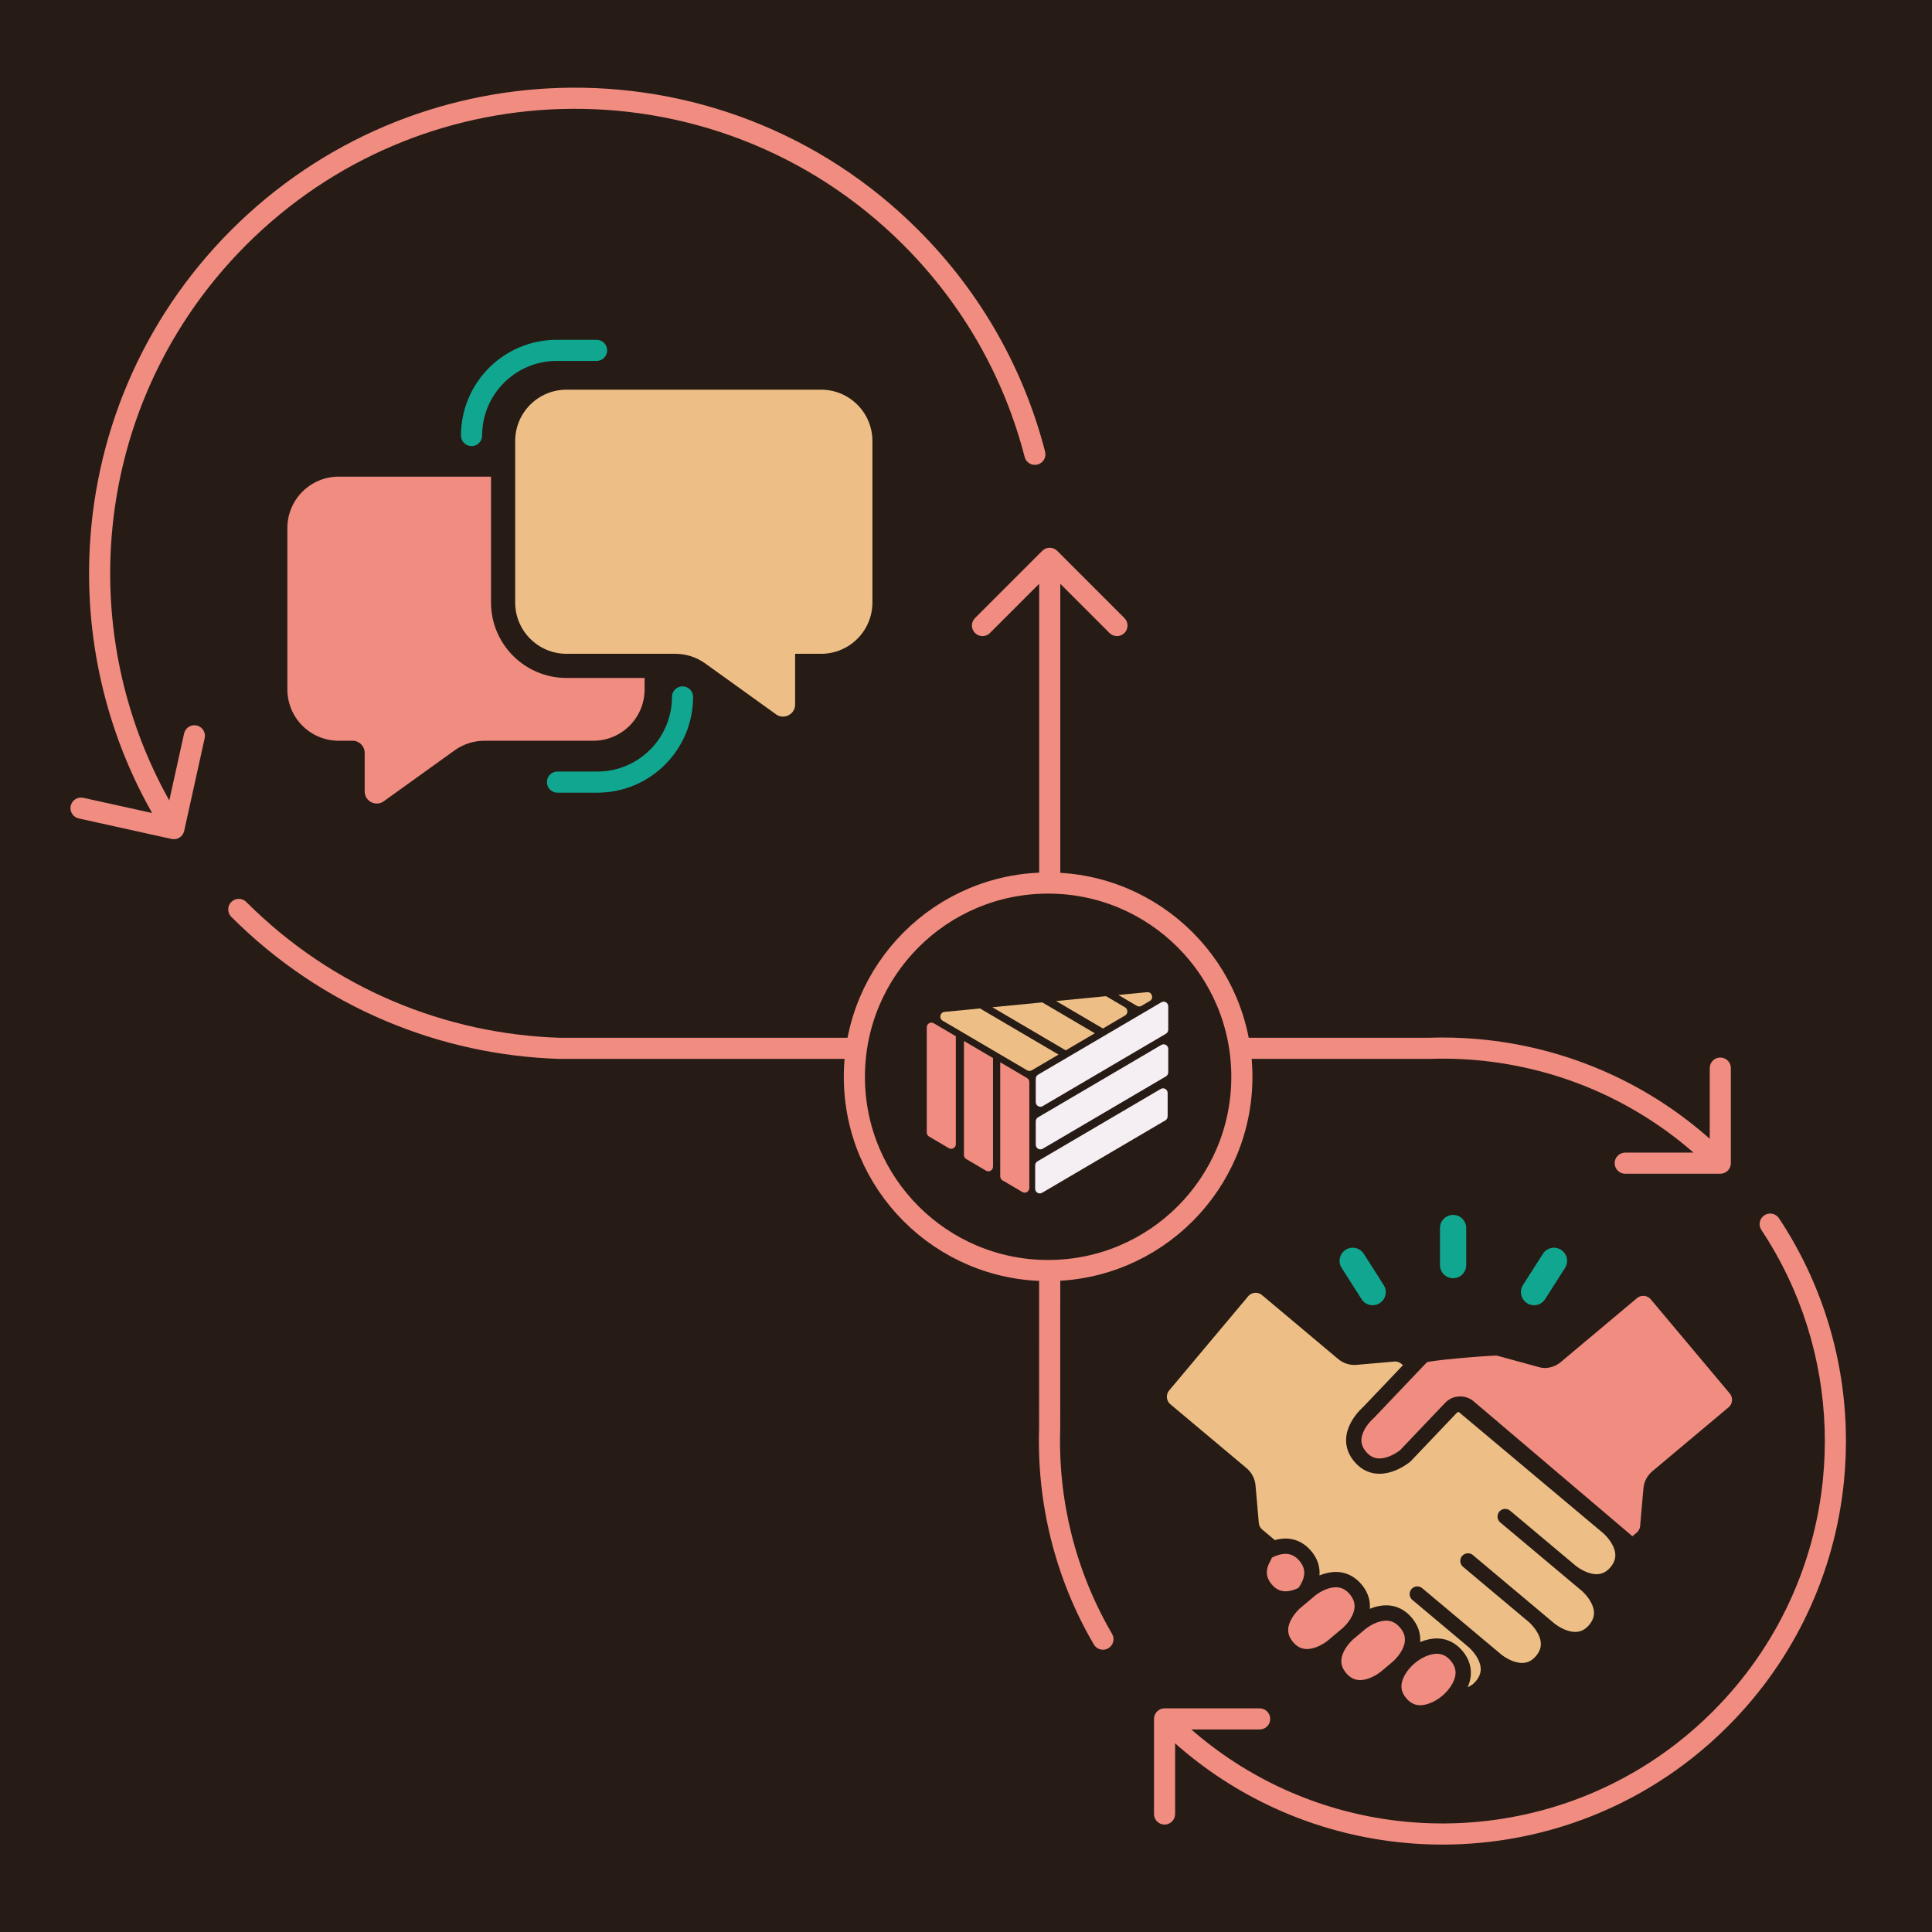 <svg width="640" height="640" viewBox="0 0 640 640" fill="none" xmlns="http://www.w3.org/2000/svg">
<rect width="640" height="640" fill="#261B15"/>
<path d="M385.775 565.916C383.842 565.916 382.275 567.483 382.275 569.416V600.916C382.275 602.849 383.842 604.416 385.775 604.416C387.708 604.416 389.275 602.849 389.275 600.916V572.916H417.275C419.208 572.916 420.775 571.349 420.775 569.416C420.775 567.483 419.208 565.916 417.275 565.916H385.775ZM473.043 607.456L472.915 610.954L473.043 607.456ZM453.108 605.189L452.447 608.626L453.108 605.189ZM558.056 579.895L560.216 582.649L558.056 579.895ZM607.934 473.208L604.436 473.319L607.934 473.208ZM607.321 490.684L603.839 490.328L607.321 490.684ZM589.311 403.565C588.243 401.954 586.07 401.515 584.46 402.584C582.849 403.652 582.41 405.824 583.478 407.435L589.311 403.565ZM473.17 603.958C466.668 603.721 460.18 602.985 453.769 601.752L452.447 608.626C459.211 609.927 466.055 610.703 472.915 610.954L473.17 603.958ZM453.769 601.752C429.765 597.133 406.842 585.532 388.25 566.941L383.301 571.89C402.912 591.502 427.112 603.751 452.447 608.626L453.769 601.752ZM567.398 566.941C563.724 570.615 559.881 574.015 555.896 577.142L560.216 582.649C564.422 579.35 568.475 575.763 572.347 571.89L567.398 566.941ZM555.896 577.142C531.755 596.081 502.32 605.023 473.17 603.958L472.915 610.954C503.66 612.077 534.73 602.645 560.216 582.649L555.896 577.142ZM604.436 473.319C604.616 478.993 604.417 484.676 603.839 490.328L610.803 491.04C611.413 485.077 611.622 479.082 611.432 473.097L604.436 473.319ZM603.839 490.328C600.979 518.304 588.834 545.504 567.398 566.941L572.347 571.89C594.964 549.274 607.785 520.56 610.803 491.04L603.839 490.328ZM583.478 407.435C596.716 427.387 603.704 450.269 604.436 473.319L611.432 473.097C610.66 448.783 603.288 424.632 589.311 403.565L583.478 407.435Z" fill="#F08C80"/>
<path d="M185.399 347.278L185.289 350.776L185.344 350.778H185.399V347.278ZM81.578 298.779C80.212 297.412 77.996 297.412 76.629 298.779C75.262 300.146 75.262 302.362 76.629 303.729L81.578 298.779ZM347.735 347.278L347.668 350.778L347.701 350.778H347.735V347.278ZM347.733 347.278L347.801 343.779L347.767 343.778H347.733V347.278ZM569.872 388.819C571.805 388.819 573.372 387.252 573.372 385.319V353.819C573.372 351.886 571.805 350.319 569.872 350.319C567.939 350.319 566.372 351.886 566.372 353.819V381.819H538.372C536.439 381.819 534.872 383.386 534.872 385.319C534.872 387.252 536.439 388.819 538.372 388.819H569.872ZM473.043 347.278V350.778H473.107L473.17 350.776L473.043 347.278ZM488.932 347.663L488.635 351.15H488.635L488.932 347.663ZM185.51 343.78C147.765 342.586 110.386 327.587 81.578 298.779L76.629 303.729C106.744 333.845 145.836 349.528 185.289 350.776L185.51 343.78ZM347.666 350.777L347.668 350.778L347.802 343.779L347.801 343.779L347.666 350.777ZM473.17 350.776C478.326 350.588 483.492 350.712 488.635 351.15L489.229 344.175C483.803 343.713 478.354 343.582 472.915 343.78L473.17 350.776ZM488.635 351.15C517.365 353.596 545.412 365.808 567.397 387.794L572.347 382.844C549.151 359.648 519.543 346.756 489.229 344.175L488.635 351.15ZM185.399 350.778L347.733 350.778V343.778L185.399 343.778V350.778ZM347.735 350.778H473.043V343.778H347.735V350.778Z" fill="#F08C80"/>
<path d="M350.21 182.468C348.843 181.101 346.627 181.101 345.26 182.468L322.986 204.741C321.619 206.108 321.619 208.324 322.986 209.691C324.353 211.058 326.569 211.058 327.936 209.691L347.735 189.892L367.534 209.691C368.901 211.058 371.117 211.058 372.483 209.691C373.85 208.324 373.85 206.108 372.483 204.741L350.21 182.468ZM347.714 473.208L351.212 473.319L351.214 473.264L351.214 473.208L347.714 473.208ZM347.735 347.278L351.235 347.279V347.278H347.735ZM347.733 347.278L344.233 347.278L347.733 347.278ZM347.732 365.884L351.232 365.885V365.885L347.732 365.884ZM362.346 544.766C363.321 546.435 365.465 546.997 367.133 546.022C368.802 545.046 369.364 542.903 368.389 541.234L362.346 544.766ZM351.235 347.278V328.026H344.235V347.278H351.235ZM347.666 350.777L347.667 350.777L347.802 343.779L347.8 343.779L347.666 350.777ZM351.232 365.885L351.235 347.279L344.235 347.277L344.232 365.884L351.232 365.885ZM344.235 328.025L344.233 347.278L351.233 347.278L351.235 328.026L344.235 328.025ZM344.233 347.278L344.232 365.884L351.232 365.885L351.233 347.278L344.233 347.278ZM351.214 473.208L351.232 365.885L344.232 365.884L344.214 473.207L351.214 473.208ZM351.235 328.026V184.942H344.235V328.026H351.235ZM368.389 541.234C356.195 520.373 350.467 496.765 351.212 473.319L344.215 473.096C343.43 497.827 349.471 522.74 362.346 544.766L368.389 541.234Z" fill="#F08C80"/>
<path d="M185.399 32.623L185.289 29.124L185.399 32.623ZM33.079 184.943L29.581 184.832L33.079 184.943ZM339.427 151.374C339.909 153.246 341.818 154.372 343.69 153.889C345.562 153.407 346.688 151.498 346.205 149.626L339.427 151.374ZM56.84 277.918C58.727 278.335 60.596 277.143 61.013 275.256L67.812 244.498C68.229 242.611 67.037 240.742 65.15 240.325C63.262 239.908 61.394 241.1 60.977 242.987L54.933 270.327L27.593 264.284C25.706 263.867 23.838 265.059 23.421 266.946C23.003 268.834 24.195 270.702 26.083 271.119L56.84 277.918ZM81.578 81.122C110.386 52.314 147.765 37.315 185.51 36.121L185.289 29.124C145.836 30.372 106.744 46.056 76.629 76.172L81.578 81.122ZM185.51 36.121C226.52 34.824 267.938 49.824 299.236 81.122L304.185 76.172C271.464 43.451 228.151 27.768 185.289 29.124L185.51 36.121ZM36.577 185.053C37.771 147.309 52.77 109.93 81.578 81.122L76.629 76.172C46.513 106.288 30.829 145.379 29.581 184.832L36.577 185.053ZM299.236 81.122C319.397 101.283 332.791 125.637 339.427 151.374L346.205 149.626C339.265 122.711 325.256 97.242 304.185 76.172L299.236 81.122ZM60.546 272.618C43.608 246.067 35.616 215.449 36.577 185.053L29.581 184.832C28.576 216.597 36.928 248.611 54.645 276.383L60.546 272.618Z" fill="#F08C80"/>
<path d="M196.535 157.895H112.197C102.808 157.895 95.197 165.506 95.197 174.895V228.384C95.197 237.773 102.808 245.384 112.197 245.384H116.804C119.013 245.384 120.804 247.175 120.804 249.384V262.178C120.804 265.437 124.492 267.328 127.138 265.426L150.579 248.579C153.47 246.502 156.94 245.384 160.5 245.384H196.535C205.924 245.384 213.535 237.773 213.535 228.384V174.895C213.535 165.506 205.924 157.895 196.535 157.895Z" fill="#F08C80"/>
<path d="M187.66 125.089H271.998C283.596 125.089 292.998 134.491 292.998 146.089V199.579C292.998 211.177 283.596 220.579 271.998 220.579H267.391V233.373C267.391 239.89 260.015 243.673 254.722 239.869L231.282 223.022C229.072 221.433 226.418 220.579 223.695 220.579H187.66C176.062 220.579 166.66 211.177 166.66 199.579V146.089C166.66 134.491 176.062 125.089 187.66 125.089Z" fill="#EDBF86" stroke="#261B15" stroke-width="8"/>
<circle cx="347.203" cy="356.701" r="64.182" fill="#261B15" stroke="#F08C80" stroke-width="7"/>
<path d="M353.041 347.941L362.676 342.28L345.26 332.052L328.724 333.66L353.041 347.941Z" fill="#EDBF86"/>
<path d="M365.354 340.707L372.686 336.399C373.71 335.798 373.709 334.294 372.686 333.693L366.391 329.996L349.855 331.605L365.354 340.707Z" fill="#EDBF86"/>
<path d="M376.603 333.201C377.078 333.48 377.664 333.48 378.139 333.201L380.893 331.583C382.322 330.743 381.621 328.515 379.979 328.675L370.47 329.6L376.603 333.201Z" fill="#EDBF86"/>
<path d="M312.876 335.202C311.387 335.347 310.959 337.35 312.254 338.11L340.252 354.553C340.728 354.832 341.313 354.832 341.789 354.553L350.656 349.343L324.63 334.059L312.876 335.202Z" fill="#EDBF86"/>
<path d="M306.999 375.139C306.999 375.697 307.292 376.213 307.767 376.492L314.333 380.348C315.357 380.949 316.636 380.198 316.636 378.995L316.636 343.267L309.303 338.962C308.279 338.361 306.999 339.113 306.999 340.315L306.999 375.139Z" fill="#F08C80"/>
<path d="M331.338 389.665C331.338 390.224 331.63 390.739 332.106 391.018L338.671 394.874C339.695 395.476 340.975 394.724 340.975 393.521L340.975 358.456C340.975 357.898 340.682 357.382 340.207 357.103L331.338 351.896L331.338 389.665Z" fill="#F08C80"/>
<path d="M319.314 382.604C319.314 383.162 319.607 383.678 320.082 383.957L326.648 387.813C327.672 388.414 328.952 387.663 328.952 386.46L328.952 350.496L319.314 344.839L319.314 382.604Z" fill="#F08C80"/>
<path d="M343.105 365.065C343.105 366.267 344.385 367.019 345.409 366.418L386.232 342.443C386.707 342.164 387 341.649 387 341.09V333.379C387 332.176 385.72 331.424 384.696 332.026L343.873 356C343.398 356.279 343.105 356.795 343.105 357.353V365.065Z" fill="#F5EEF3"/>
<path d="M343.105 379.187C343.105 380.39 344.385 381.141 345.409 380.54L386.232 356.566C386.707 356.287 387 355.771 387 355.213V347.501C387 346.298 385.72 345.547 384.696 346.148L343.873 370.122C343.398 370.401 343.105 370.917 343.105 371.475V379.187Z" fill="#F5EEF3"/>
<path d="M342.907 393.769C342.907 394.971 344.187 395.723 345.211 395.122L386.034 371.147C386.509 370.868 386.802 370.353 386.802 369.794V362.083C386.802 360.88 385.522 360.128 384.498 360.73L343.675 384.704C343.2 384.983 342.907 385.499 342.907 386.057V393.769Z" fill="#F5EEF3"/>
<path d="M442.764 473.069L467.145 452.538L477.411 463.231L451.104 482.266L442.764 473.069Z" fill="#F08C80" stroke="#261B15" stroke-width="5.075" stroke-linecap="round"/>
<path d="M411.327 488.314L386.081 467.129C383.627 465.07 383.307 461.412 385.366 458.958L411.517 427.792C413.576 425.338 417.235 425.018 419.689 427.077L444.935 448.261C446.114 449.25 447.637 449.73 449.169 449.596L461.621 448.507C463.154 448.373 464.677 448.853 465.855 449.842L532.736 505.961C532.736 505.961 541.623 513.418 535.455 520.768C529.288 528.118 520.401 520.661 520.401 520.661L525.667 525.08C525.667 525.08 534.554 532.537 528.387 539.887C522.219 547.237 513.332 539.78 513.332 539.78L508.066 535.361C508.066 535.361 516.953 542.818 510.786 550.168C504.619 557.518 495.732 550.061 495.732 550.061L488.147 543.697C488.147 543.697 497.034 551.154 490.867 558.504C484.699 565.854 475.813 558.397 475.813 558.397L416.516 508.642C415.338 507.653 414.6 506.236 414.466 504.704L413.377 492.252C413.243 490.719 412.506 489.302 411.327 488.314Z" fill="#EDBF86"/>
<path d="M508.066 535.361L486.281 517.081M508.066 535.361L513.332 539.78C513.332 539.78 513.332 539.78 513.332 539.78C513.332 539.78 522.219 547.237 528.387 539.887C534.554 532.537 525.667 525.08 525.667 525.08C525.667 525.08 525.667 525.08 525.667 525.08L520.401 520.661M508.066 535.361C508.066 535.361 516.953 542.818 510.786 550.168C504.619 557.518 495.732 550.061 495.732 550.061C495.732 550.061 495.732 550.061 495.732 550.061L488.147 543.697M520.401 520.661L498.616 502.381M520.401 520.661C520.401 520.661 529.288 528.118 535.455 520.768C541.623 513.418 532.736 505.961 532.736 505.961C532.736 505.961 532.736 505.961 532.736 505.961L465.855 449.842C464.677 448.853 463.154 448.373 461.621 448.507L449.169 449.596C447.637 449.73 446.114 449.25 444.935 448.261L419.689 427.077C417.235 425.018 413.576 425.338 411.517 427.792L385.366 458.958C383.307 461.412 383.627 465.07 386.081 467.129L411.327 488.314C412.506 489.302 413.243 490.719 413.377 492.252L414.466 504.704C414.6 506.236 415.338 507.653 416.516 508.642L475.813 558.397C475.813 558.397 475.813 558.397 475.813 558.397C475.813 558.397 484.699 565.854 490.867 558.504C497.034 551.154 488.147 543.697 488.147 543.697M469.503 528.053C476.784 534.162 480.866 537.588 488.147 543.697" stroke="#261B15" stroke-width="5.075" stroke-linecap="round"/>
<path d="M431.794 528.014C433.356 527.176 434.356 526.336 434.356 526.336L434.033 526.608C434.033 526.608 442.919 519.151 449.087 526.501C455.254 533.851 446.367 541.308 446.367 541.308L446.691 541.036L450.703 537.67C450.703 537.67 459.589 530.213 465.757 537.563C471.924 544.913 463.037 552.37 463.037 552.37L466.61 549.372L467.481 548.642C467.481 548.642 476.368 541.185 482.535 548.535C488.702 555.885 479.815 563.342 479.815 563.342L478.945 564.072C478.945 564.072 470.058 571.529 463.891 564.179C457.724 556.829 466.61 549.372 466.61 549.372L463.037 552.37L459.026 555.736C459.026 555.736 450.139 563.193 443.972 555.843C437.804 548.493 446.691 541.036 446.691 541.036L446.367 541.308L441.425 545.455C441.425 545.455 432.538 552.912 426.371 545.562C420.204 538.212 429.09 530.755 429.09 530.755L429.697 530.246C429.697 530.246 430.697 529.407 431.794 528.014C428.7 529.673 423.4 531.328 419.302 526.443C416.26 522.818 416.881 519.167 418.291 516.397L417.362 515.546C417.362 515.546 426.249 508.089 432.417 515.439C436.515 520.323 433.966 525.255 431.794 528.014Z" fill="#F08C80"/>
<path d="M446.691 541.036L441.425 545.455C441.425 545.455 441.425 545.455 441.425 545.455C441.425 545.455 432.538 552.912 426.371 545.562C420.204 538.212 429.09 530.755 429.09 530.755C429.09 530.755 429.09 530.755 429.09 530.755L434.356 526.336M446.691 541.036C446.691 541.036 437.804 548.493 443.972 555.843C450.139 563.193 459.026 555.736 459.026 555.736C459.026 555.736 459.026 555.736 459.026 555.736L466.61 549.372M446.691 541.036L446.367 541.308M434.356 526.336C434.356 526.336 425.47 533.793 419.302 526.443C416.26 522.818 416.881 519.167 418.291 516.397C418.291 516.397 417.362 515.546 417.362 515.546V515.546C417.362 515.546 426.249 508.089 432.417 515.439C438.584 522.789 429.697 530.246 429.697 530.246M434.356 526.336L429.697 530.246M466.61 549.372C466.61 549.372 457.724 556.829 463.891 564.179C470.058 571.529 478.945 564.072 478.945 564.072C478.945 564.072 478.945 564.072 478.945 564.072L479.815 563.342C479.815 563.342 488.702 555.885 482.535 548.535C476.368 541.185 467.481 548.642 467.481 548.642C467.481 548.642 467.481 548.642 467.481 548.642L463.037 552.37M466.61 549.372L463.037 552.37M463.037 552.37C463.037 552.37 471.924 544.913 465.757 537.563C459.589 530.213 450.703 537.67 450.703 537.67C450.703 537.67 450.703 537.67 450.703 537.67L446.367 541.308M429.697 530.246L434.033 526.608C434.033 526.608 442.919 519.151 449.087 526.501C455.254 533.851 446.367 541.308 446.367 541.308" stroke="#261B15" stroke-width="5.075" stroke-linecap="round"/>
<path d="M574.231 468.143L548.985 489.328C547.807 490.316 547.069 491.733 546.935 493.266L545.846 505.718C545.712 507.25 544.975 508.667 543.796 509.656L540.74 512.22L486.527 466.146C484.769 464.652 482.15 464.79 480.559 466.462L465.501 482.283C465.501 482.283 456.614 489.74 450.559 482.524C444.504 475.308 453.391 467.851 453.391 467.851L471.284 449.051C472.389 448.124 491.939 446.591 495.649 446.513C495.996 446.505 496.339 446.563 496.675 446.655L510.639 450.472C510.974 450.564 511.317 450.633 511.665 450.632C513.017 450.629 514.333 450.152 515.377 449.275L540.623 428.091C543.077 426.032 546.736 426.352 548.795 428.806L574.946 459.971C577.006 462.426 576.685 466.084 574.231 468.143Z" fill="#F08C80" stroke="#261B15" stroke-width="5.075" stroke-linecap="round"/>
<path d="M508.175 428.027L514.771 417.673" stroke="#10A690" stroke-width="8.701" stroke-linecap="round"/>
<path d="M454.7 428.027L448.104 417.673" stroke="#10A690" stroke-width="8.701" stroke-linecap="round"/>
<path d="M481.356 419.077V406.801" stroke="#10A690" stroke-width="8.701" stroke-linecap="round"/>
<path d="M156.209 144.276V144.276C156.209 128.695 168.84 116.064 184.421 116.064H197.63" stroke="#10A690" stroke-width="7" stroke-linecap="round"/>
<path d="M226.092 230.872V230.872C226.092 246.453 213.461 259.084 197.88 259.084L184.67 259.084" stroke="#10A690" stroke-width="7" stroke-linecap="round"/>
</svg>
